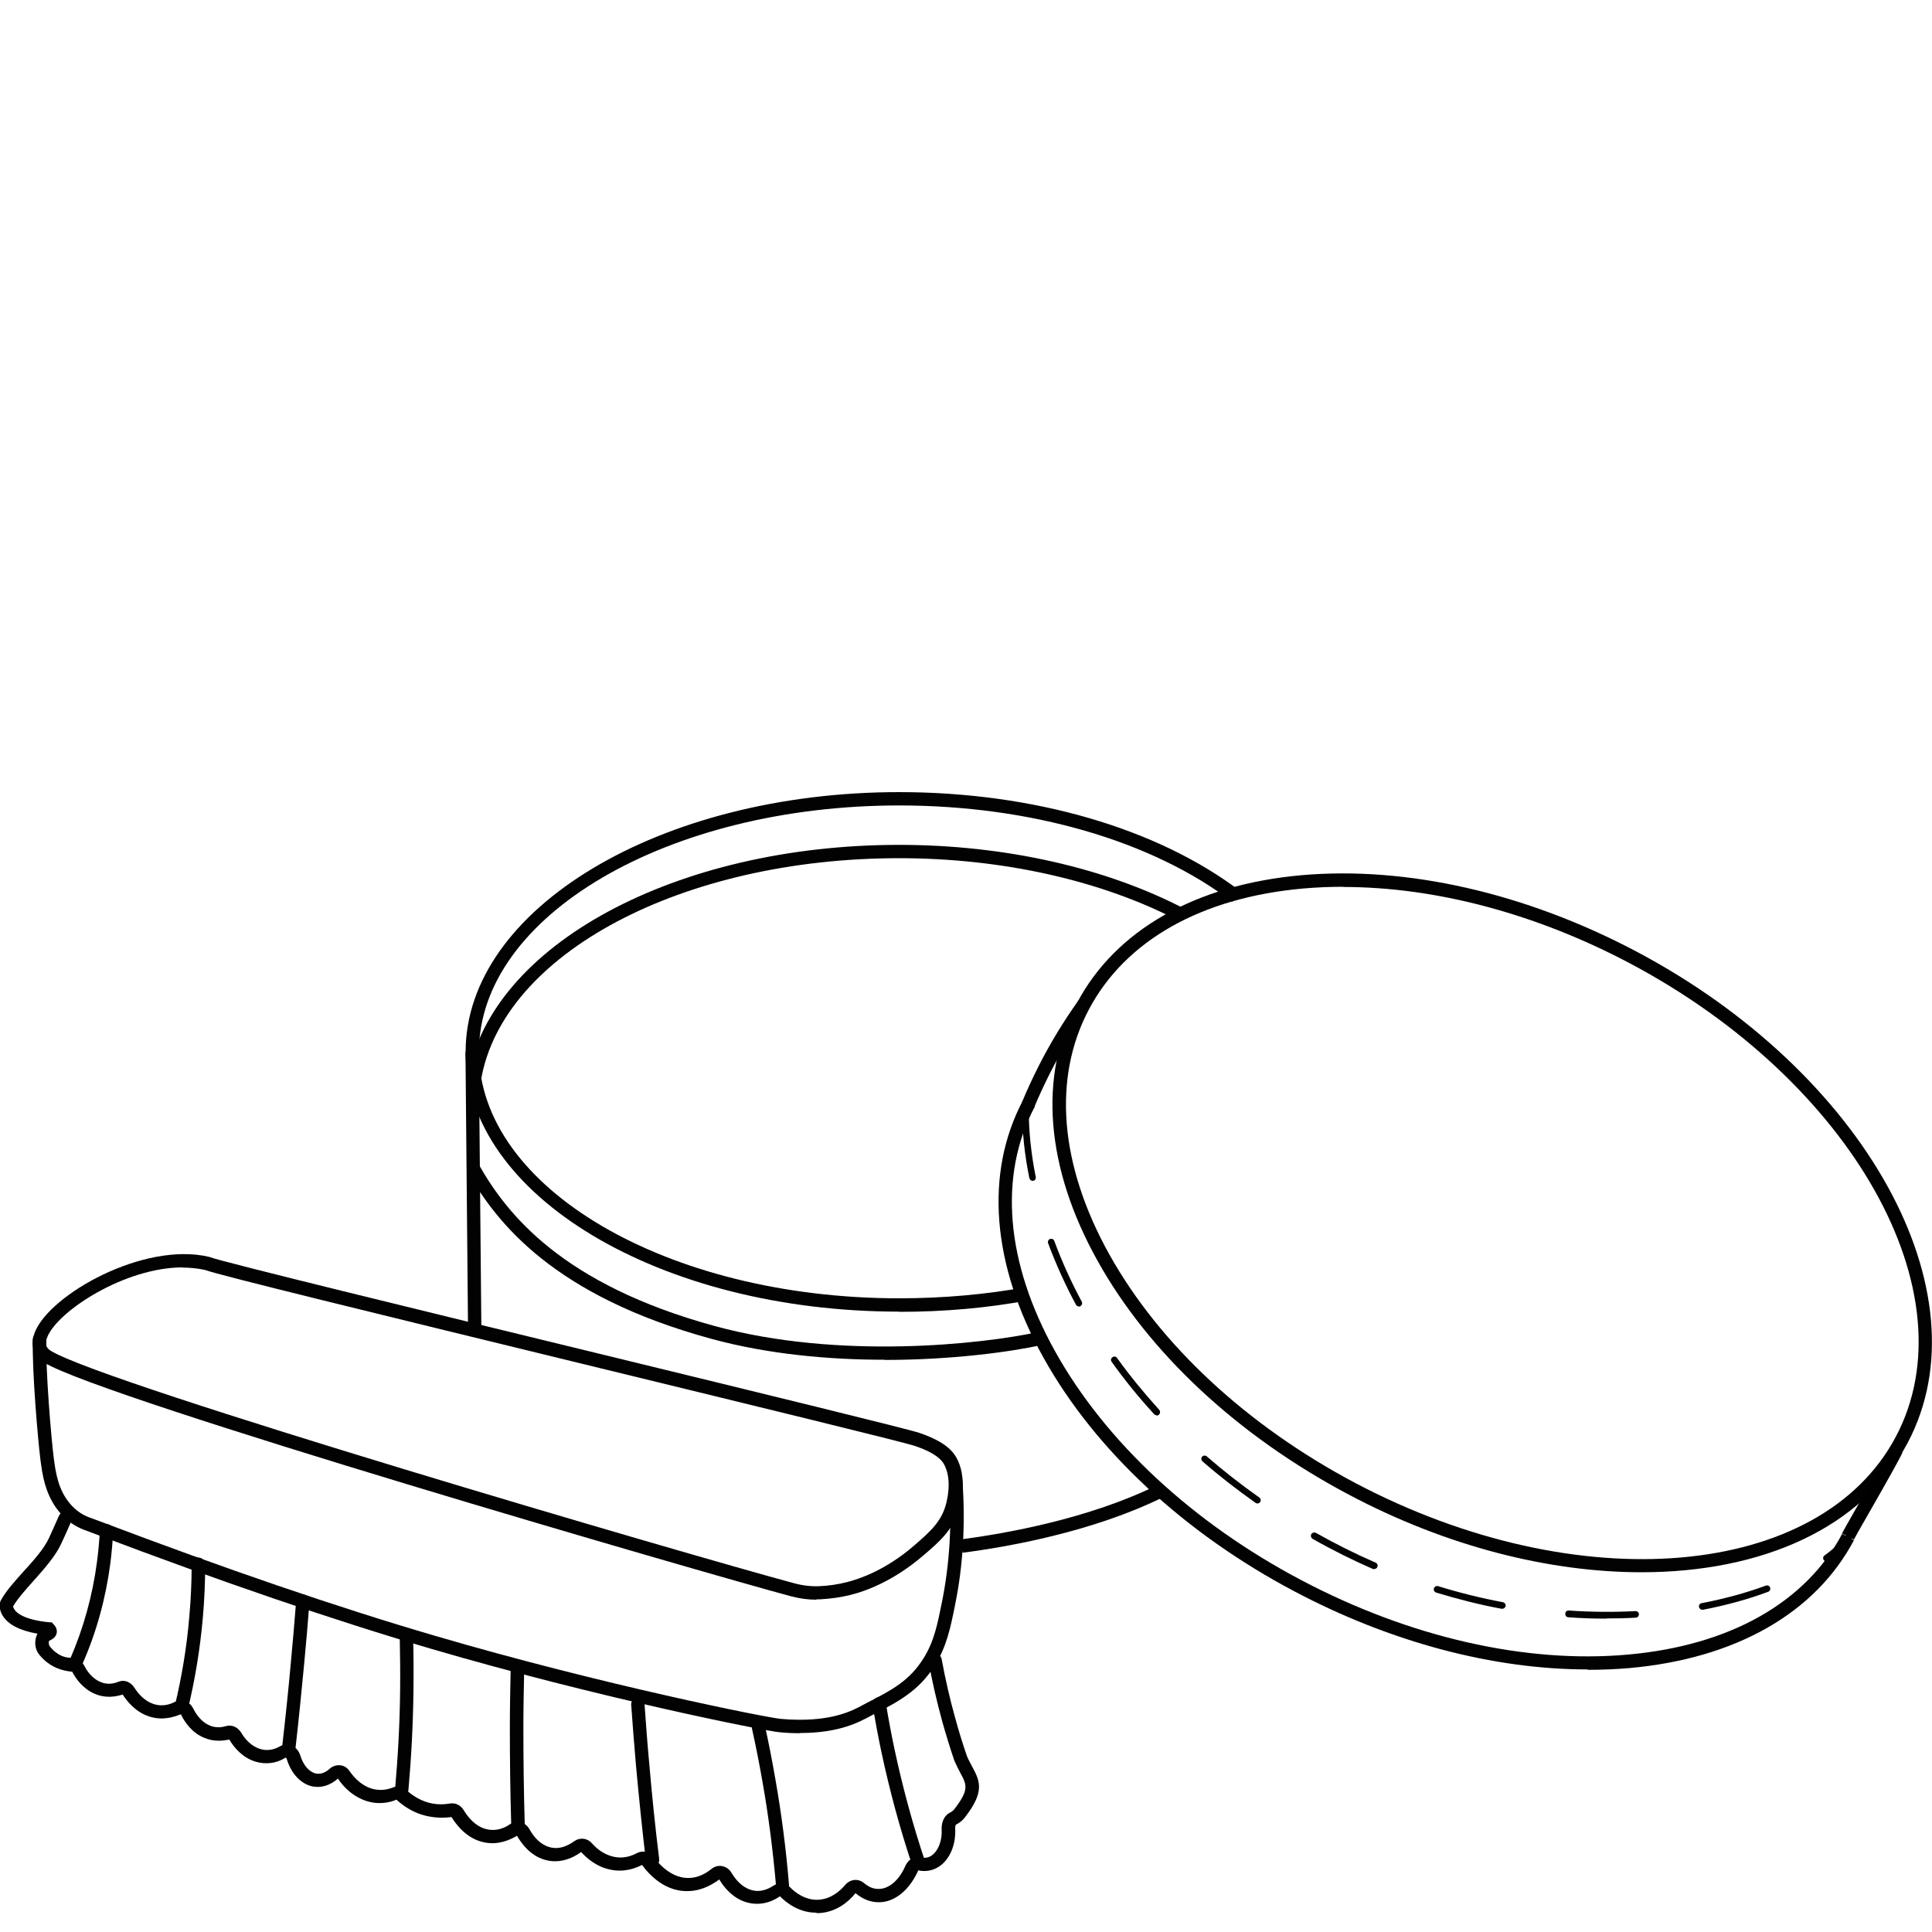 <?xml version="1.0" encoding="UTF-8"?>
<svg id="Calque_1" data-name="Calque 1" xmlns="http://www.w3.org/2000/svg" viewBox="0 0 100 100">
  <defs>
    <style>
      .cls-1 {
        fill: #020202;
      }
    </style>
  </defs>
  <path class="cls-1" d="M46.54,67.89c-12.38,0-22.44-6.03-22.44-13.44s10.07-13.45,22.44-13.45c6.94,0,13.37,1.87,17.66,5.13l-.42,.55c-4.16-3.17-10.45-4.99-17.24-4.99-11.99,0-21.75,5.72-21.75,12.76s9.76,12.75,21.75,12.75c2.29,0,4.5-.2,6.58-.58l.13,.68c-2.12,.4-4.38,.6-6.71,.6Z"/>
  <path class="cls-1" d="M24.9,55.9l-.69-.12c1.18-6.87,10.78-12.05,22.33-12.05,5.47,0,10.73,1.19,14.83,3.34l-.32,.61c-4-2.1-9.15-3.26-14.51-3.26-11.22,0-20.52,4.93-21.64,11.47Z"/>
  <path class="cls-1" d="M84.97,81.38c-4.73,0-10.05-1.31-15.16-4.02-5.72-3.03-10.34-7.32-13-12.1-2.69-4.82-3.07-9.56-1.07-13.34,2-3.78,6.13-6.13,11.63-6.62,5.45-.48,11.59,.92,17.31,3.94,11.86,6.27,18.17,17.68,14.06,25.44-2.33,4.41-7.54,6.7-13.78,6.7Zm-15.44-35.48c-.71,0-1.41,.03-2.09,.09-5.26,.47-9.19,2.69-11.08,6.26h0c-1.89,3.57-1.51,8.07,1.06,12.68,2.6,4.66,7.11,8.85,12.71,11.82,11.52,6.09,24.08,5.02,28-2.39,3.92-7.41-2.26-18.4-13.77-24.5-4.88-2.58-10.07-3.95-14.83-3.95Z"/>
  <path class="cls-1" d="M82.18,86.41c-4.88,0-10.18-1.4-15.16-4.03-5.72-3.02-10.34-7.32-13-12.09-2.69-4.82-3.07-9.56-1.07-13.34l.61,.33c-1.89,3.57-1.51,8.07,1.06,12.68,2.6,4.66,7.11,8.86,12.72,11.82,5.6,2.96,11.63,4.34,16.93,3.86,5.26-.47,9.19-2.69,11.08-6.25l.61,.33c-2,3.78-6.13,6.13-11.63,6.62-.71,.06-1.42,.09-2.15,.09Z"/>
  <path class="cls-1" d="M49.82,80.37l-.09-.69c2.28-.3,6.64-1.06,10.21-2.83l.31,.62c-3.66,1.82-8.11,2.6-10.43,2.9Z"/>
  <rect class="cls-1" x="24.15" y="54.43" width=".69" height="14.43" transform="translate(-.56 .23) rotate(-.53)"/>
  <path class="cls-1" d="M53.53,57.33l-.64-.26c.27-.65,.55-1.26,.86-1.87,.6-1.19,1.3-2.34,2.08-3.43l.56,.41c-.76,1.06-1.44,2.18-2.03,3.34-.3,.6-.58,1.19-.84,1.82Z"/>
  <path class="cls-1" d="M83.15,83.78c-.65,0-1.32-.02-1.97-.07-.1,0-.17-.09-.16-.19,0-.1,.09-.17,.19-.16,1.15,.08,2.31,.09,3.45,.03,0,0,0,0,0,0,.09,0,.17,.07,.17,.16,0,.1-.07,.18-.16,.18-.51,.03-1.02,.04-1.52,.04Zm4.96-.46c-.08,0-.15-.06-.17-.14-.02-.09,.04-.19,.14-.2,1.18-.23,2.3-.53,3.32-.91,.09-.03,.19,.01,.22,.1,.03,.09-.01,.19-.1,.22-1.04,.39-2.18,.7-3.37,.93-.01,0-.02,0-.03,0Zm-10.36-.05s-.02,0-.03,0c-1.13-.21-2.27-.5-3.39-.84-.09-.03-.14-.13-.11-.22,.03-.09,.13-.14,.22-.11,1.1,.34,2.23,.62,3.35,.83,.09,.02,.16,.11,.14,.2-.02,.08-.09,.14-.17,.14Zm-6.62-2.05s-.05,0-.07-.01c-1.05-.46-2.1-.98-3.12-1.56-.08-.05-.11-.15-.07-.24,.05-.08,.15-.11,.24-.07,1.01,.57,2.05,1.09,3.09,1.54,.09,.04,.13,.14,.09,.23-.03,.07-.09,.1-.16,.1Zm23.41-.4c-.05,0-.11-.02-.14-.07-.06-.08-.04-.19,.04-.24,.37-.27,.69-.55,.94-.83,.58-.64,.89-1.63,.89-1.64l.11-.23c.04-.09,.15-.12,.23-.08,.09,.04,.12,.15,.08,.23l-.1,.21s-.32,1.05-.96,1.74c-.27,.3-.61,.59-1,.87-.03,.02-.07,.03-.1,.03Zm-29.45-3s-.07-.01-.1-.03c-.96-.68-1.89-1.4-2.75-2.15-.07-.06-.08-.17-.02-.24,.06-.07,.17-.08,.24-.02,.85,.74,1.77,1.46,2.72,2.13,.08,.06,.1,.16,.04,.24-.03,.05-.09,.07-.14,.07Zm-5.22-4.56s-.09-.02-.13-.06c-.79-.86-1.53-1.77-2.2-2.71-.06-.08-.04-.19,.04-.24,.08-.06,.19-.04,.24,.04,.66,.92,1.4,1.82,2.18,2.68,.06,.07,.06,.18-.01,.25-.03,.03-.08,.05-.12,.05Zm-4.03-5.64c-.06,0-.12-.03-.15-.09-.56-1.04-1.04-2.11-1.44-3.18-.03-.09,.01-.19,.1-.22,.09-.03,.19,.01,.22,.1,.39,1.06,.87,2.12,1.42,3.14,.05,.08,.01,.19-.07,.24-.03,.01-.05,.02-.08,.02Zm-2.39-6.5c-.08,0-.15-.06-.17-.14-.25-1.21-.37-2.39-.37-3.48,0-.1,.08-.17,.17-.17s.17,.08,.17,.17c0,1.07,.12,2.22,.36,3.42,.02,.09-.04,.19-.14,.2-.01,0-.02,0-.03,0Z"/>
  <path class="cls-1" d="M45.78,70.38c-2.86,0-6.01-.28-8.95-1.08-8.16-2.22-11.12-6-12.63-8.65l.6-.34c1.45,2.54,4.3,6.17,12.21,8.33,6.39,1.74,13.79,.95,16.8,.29l.15,.68c-1.69,.37-4.71,.78-8.18,.78Z"/>
  <path d="M95.96,79.69l-.62-.32c.06-.12,.37-.66,.75-1.33,.62-1.08,1.65-2.9,1.73-3.11l.65,.25c-.08,.21-.63,1.2-1.78,3.21-.38,.66-.68,1.19-.74,1.31Z"/>
  <g>
    <path class="cls-1" d="M42.25,82.8c-.43,0-.87-.06-1.32-.18-4.51-1.21-35.51-10.2-38.64-12.09-.57-.35-.75-.92-.48-1.59,.8-1.96,5.63-4.67,8.99-3.89l.07,.02c.56,.23,11.56,2.91,20.4,5.06,8.41,2.05,15.67,3.82,16.33,4.04,1.4,.48,1.8,1.01,2,1.47,.19,.43,.36,1.18,.1,2.26-.29,1.22-1.04,1.87-1.92,2.62-1.56,1.34-3.02,1.85-3.75,2.03-.52,.13-1.04,.2-1.57,.23-.06,0-.13,0-.19,0ZM9.46,65.6c-3,0-6.46,2.25-7.01,3.6-.18,.43,0,.61,.2,.73,2.9,1.75,32.89,10.52,38.46,12.02,.45,.12,.89,.17,1.3,.15,.48-.02,.96-.09,1.43-.21,.67-.17,2.01-.63,3.46-1.88,.93-.8,1.46-1.3,1.69-2.25,.21-.9,.09-1.49-.06-1.83-.09-.21-.28-.65-1.58-1.09-.63-.21-8.23-2.06-16.27-4.02-11.81-2.88-19.68-4.8-20.48-5.09-.37-.08-.76-.12-1.15-.12Z"/>
    <path class="cls-1" d="M41.41,89.71c-.33,0-.68-.01-1.07-.05-.77-.07-9.37-1.78-18.03-4.32-5.04-1.48-10.89-3.48-17.38-5.94l-.56-.21c-.9-.33-1.61-1.1-1.96-2.12-.11-.31-.21-.68-.31-1.45-.14-1.1-.45-4.71-.4-6.3,0-.19,.17-.34,.36-.34,.19,0,.34,.17,.34,.36-.05,1.55,.25,5.1,.39,6.19,.09,.71,.19,1.04,.27,1.29,.29,.84,.85,1.46,1.56,1.72l.57,.21c6.47,2.45,12.3,4.45,17.33,5.92,8.62,2.53,17.14,4.23,17.9,4.3,2.51,.22,3.7-.42,4.26-.73l.17-.09c1.29-.66,2.22-1.14,2.96-2.33,.54-.87,.71-1.73,.95-2.92,.39-1.95,.52-4.03,.37-6.16-.01-.19,.13-.36,.32-.37,.18-.01,.36,.13,.37,.32,.15,2.2,.03,4.34-.38,6.35-.24,1.21-.44,2.17-1.04,3.14-.84,1.36-1.95,1.92-3.23,2.58l-.15,.08c-.54,.29-1.58,.86-3.59,.86Z"/>
    <path class="cls-1" d="M42.24,99c-.89,0-1.55-.52-1.87-.85-.54,.38-1.16,.48-1.74,.31-.7-.21-1.15-.76-1.4-1.18-.47,.35-.99,.57-1.52,.6-1.24,.08-2.08-.81-2.48-1.35-.37,.19-.97,.4-1.69,.23-.68-.15-1.17-.58-1.46-.9-.41,.3-1.24,.73-2.18,.29-.57-.27-.93-.77-1.14-1.13-.38,.22-.97,.49-1.7,.34-.89-.18-1.44-.9-1.69-1.31-.53,.07-1.05,.03-1.56-.13-.46-.15-.9-.41-1.29-.77-.31,.14-1.02,.33-1.81-.03-.47-.21-.89-.57-1.22-1.06-.42,.37-.91,.51-1.38,.39-.57-.15-1.04-.67-1.26-1.38-.02-.07-.05-.09-.06-.1-.47,.3-1.01,.37-1.54,.22-.69-.2-1.14-.74-1.38-1.15-.32,.06-.79,.13-1.32-.1-.62-.26-.99-.8-1.19-1.21-.38,.15-.96,.34-1.65,.11-.67-.22-1.11-.74-1.36-1.13-.33,.1-.87,.22-1.47-.05-.59-.26-.95-.76-1.14-1.13-.35-.04-.84-.12-1.32-.5-.14-.11-.28-.25-.4-.4-.23-.29-.26-.73-.08-1.07-.91-.16-1.51-.47-1.8-.93-.19-.3-.18-.6-.11-.77,.27-.5,.71-.99,1.18-1.51,.53-.58,1.07-1.19,1.32-1.73,.18-.39,.35-.78,.52-1.16,.08-.18,.28-.26,.46-.18,.18,.08,.26,.28,.18,.46-.17,.39-.34,.78-.53,1.18-.3,.64-.87,1.28-1.43,1.91-.43,.48-.84,.94-1.06,1.33,.01-.02,.02,.07,.1,.18,.14,.19,.56,.51,1.79,.63h.12s.09,.1,.09,.1c.16,.16,.18,.32,.17,.42-.03,.24-.22,.35-.34,.41-.02,.01-.05,.02-.06,.04-.03,.05-.02,.21,.04,.28,.09,.11,.18,.21,.29,.29,.32,.26,.64,.3,.86,.3,.29,0,.5,.15,.64,.42,.14,.28,.4,.64,.81,.82,.38,.17,.72,.09,.94,0,.31-.13,.64,0,.84,.31,.19,.3,.51,.68,.99,.84,.45,.15,.85,.02,1.1-.11,.16-.08,.34-.1,.51-.05,.19,.06,.34,.2,.44,.39,.15,.3,.42,.7,.85,.88,.26,.11,.54,.12,.82,.04,.31-.1,.63,.03,.82,.34,.18,.31,.51,.7,.99,.84,.34,.1,.69,.05,1.03-.15,.18-.1,.38-.12,.57-.04,.22,.09,.39,.28,.47,.54,.14,.47,.44,.82,.77,.91,.24,.06,.5-.02,.72-.22,.16-.15,.36-.22,.57-.2,.2,.02,.37,.13,.49,.31,.18,.26,.49,.62,.93,.82,.53,.24,1,.14,1.31,.02,.23-.1,.49-.05,.69,.13,.32,.29,.67,.5,1.04,.62,.39,.13,.8,.15,1.21,.08,.29-.05,.57,.08,.73,.36,.19,.31,.6,.86,1.23,.98,.49,.1,.9-.09,1.16-.27,.16-.11,.35-.15,.53-.11,.2,.05,.37,.18,.48,.38,.16,.28,.42,.65,.83,.84,.58,.28,1.12,.03,1.47-.22,.3-.22,.68-.18,.93,.1,.22,.25,.59,.57,1.1,.69,.51,.12,.94-.03,1.22-.18,.3-.16,.66-.08,.88,.21,.32,.42,.99,1.13,1.88,1.07,.38-.02,.75-.18,1.1-.46,.16-.13,.36-.19,.56-.15,.2,.04,.38,.16,.49,.36,.19,.31,.51,.72,1,.87,.48,.15,.89-.04,1.15-.21,.28-.19,.64-.16,.88,.08,.25,.26,.79,.68,1.47,.64,.64-.04,1.1-.44,1.38-.77,.26-.3,.67-.34,.96-.1,.26,.21,.49,.32,.79,.31,.53-.01,1.05-.47,1.36-1.19,.15-.34,.47-.52,.81-.44,.24,.05,.46,0,.64-.17,.29-.26,.46-.76,.43-1.28-.02-.39,.15-.73,.43-.87,.13-.06,.2-.14,.22-.17,.78-1.01,.65-1.26,.33-1.86-.1-.19-.21-.4-.32-.65-.23-.68-.44-1.36-.63-2.04-.28-1.02-.52-2.06-.71-3.1-.03-.19,.09-.37,.28-.4,.18-.04,.37,.09,.4,.28,.19,1.02,.42,2.05,.7,3.04,.18,.67,.39,1.34,.61,1.98,.09,.21,.19,.39,.28,.56,.42,.77,.62,1.31-.39,2.61-.08,.11-.23,.26-.46,.37-.01,.01-.05,.1-.04,.21,.04,.74-.21,1.42-.66,1.83-.35,.31-.79,.43-1.25,.33-.45,1.01-1.2,1.63-2,1.65-.46,.01-.86-.15-1.25-.47-.36,.45-.98,.97-1.86,1.03-.05,0-.1,0-.14,0Z"/>
    <path class="cls-1" d="M3.95,86.36s-.09,0-.14-.03c-.18-.08-.26-.28-.18-.46,.69-1.59,1.16-3.28,1.39-5.03,.07-.53,.12-1.08,.15-1.62,0-.19,.17-.34,.36-.33,.19,0,.34,.17,.33,.36-.03,.56-.08,1.13-.15,1.68-.24,1.81-.72,3.57-1.45,5.21-.06,.13-.18,.21-.32,.21Z"/>
    <path class="cls-1" d="M9.39,88.71s-.05,0-.08,0c-.19-.04-.3-.23-.26-.42,.36-1.5,.62-3.06,.75-4.63,.08-.89,.12-1.79,.12-2.69,0-.19,.16-.35,.35-.35h0c.19,0,.35,.16,.35,.35,0,.92-.04,1.84-.12,2.75-.14,1.6-.4,3.19-.77,4.73-.04,.16-.18,.27-.34,.27Z"/>
    <path class="cls-1" d="M14.95,90.83s-.03,0-.04,0c-.19-.02-.33-.19-.31-.38,.17-1.49,.33-2.99,.46-4.46,.1-1.06,.19-2.11,.27-3.14,.01-.19,.19-.33,.37-.32,.19,.02,.33,.18,.32,.37-.08,1.04-.17,2.09-.27,3.15-.14,1.48-.29,2.99-.46,4.48-.02,.18-.17,.31-.34,.31Z"/>
    <path class="cls-1" d="M20.8,92.97s-.02,0-.03,0c-.19-.02-.33-.19-.32-.38,.15-1.67,.24-3.37,.26-5.06,.01-.95,0-1.92-.02-2.86,0-.19,.15-.35,.34-.36h0c.19,0,.34,.15,.35,.34,.03,.95,.03,1.92,.02,2.89-.02,1.7-.11,3.42-.26,5.11-.02,.18-.17,.32-.35,.32Z"/>
    <path class="cls-1" d="M26.81,94.75c-.19,0-.34-.15-.35-.34-.05-1.65-.07-3.32-.07-4.96,0-1.01,.02-2.01,.04-2.98,0-.19,.15-.33,.36-.34,.19,0,.34,.16,.34,.36-.02,.97-.04,1.96-.04,2.96,0,1.63,.02,3.29,.07,4.94,0,.19-.15,.35-.34,.36h-.01Z"/>
    <path class="cls-1" d="M33.77,96.62c-.17,0-.32-.13-.34-.31-.19-1.62-.36-3.27-.51-4.91-.09-1.08-.18-2.13-.25-3.17-.01-.19,.13-.36,.32-.37,.18,0,.36,.13,.37,.32,.07,1.03,.15,2.09,.25,3.16,.14,1.63,.31,3.28,.51,4.89,.02,.19-.11,.36-.3,.39-.01,0-.03,0-.04,0Z"/>
    <path class="cls-1" d="M40.52,97.96c-.18,0-.33-.14-.35-.32-.16-1.83-.39-3.66-.71-5.45-.16-.91-.34-1.83-.54-2.73-.04-.19,.08-.37,.26-.41,.19-.04,.37,.08,.41,.26,.2,.91,.38,1.84,.54,2.76,.32,1.81,.56,3.67,.71,5.51,.02,.19-.13,.36-.32,.38-.01,0-.02,0-.03,0Z"/>
    <path class="cls-1" d="M47.55,96.8c-.15,0-.28-.09-.33-.24-.64-1.9-1.17-3.88-1.6-5.88-.17-.81-.32-1.62-.46-2.43-.03-.19,.1-.37,.29-.4,.18-.03,.37,.1,.4,.29,.13,.8,.28,1.6,.45,2.4,.42,1.97,.95,3.92,1.58,5.8,.06,.18-.04,.38-.22,.44-.04,.01-.07,.02-.11,.02Z"/>
  </g>
</svg>